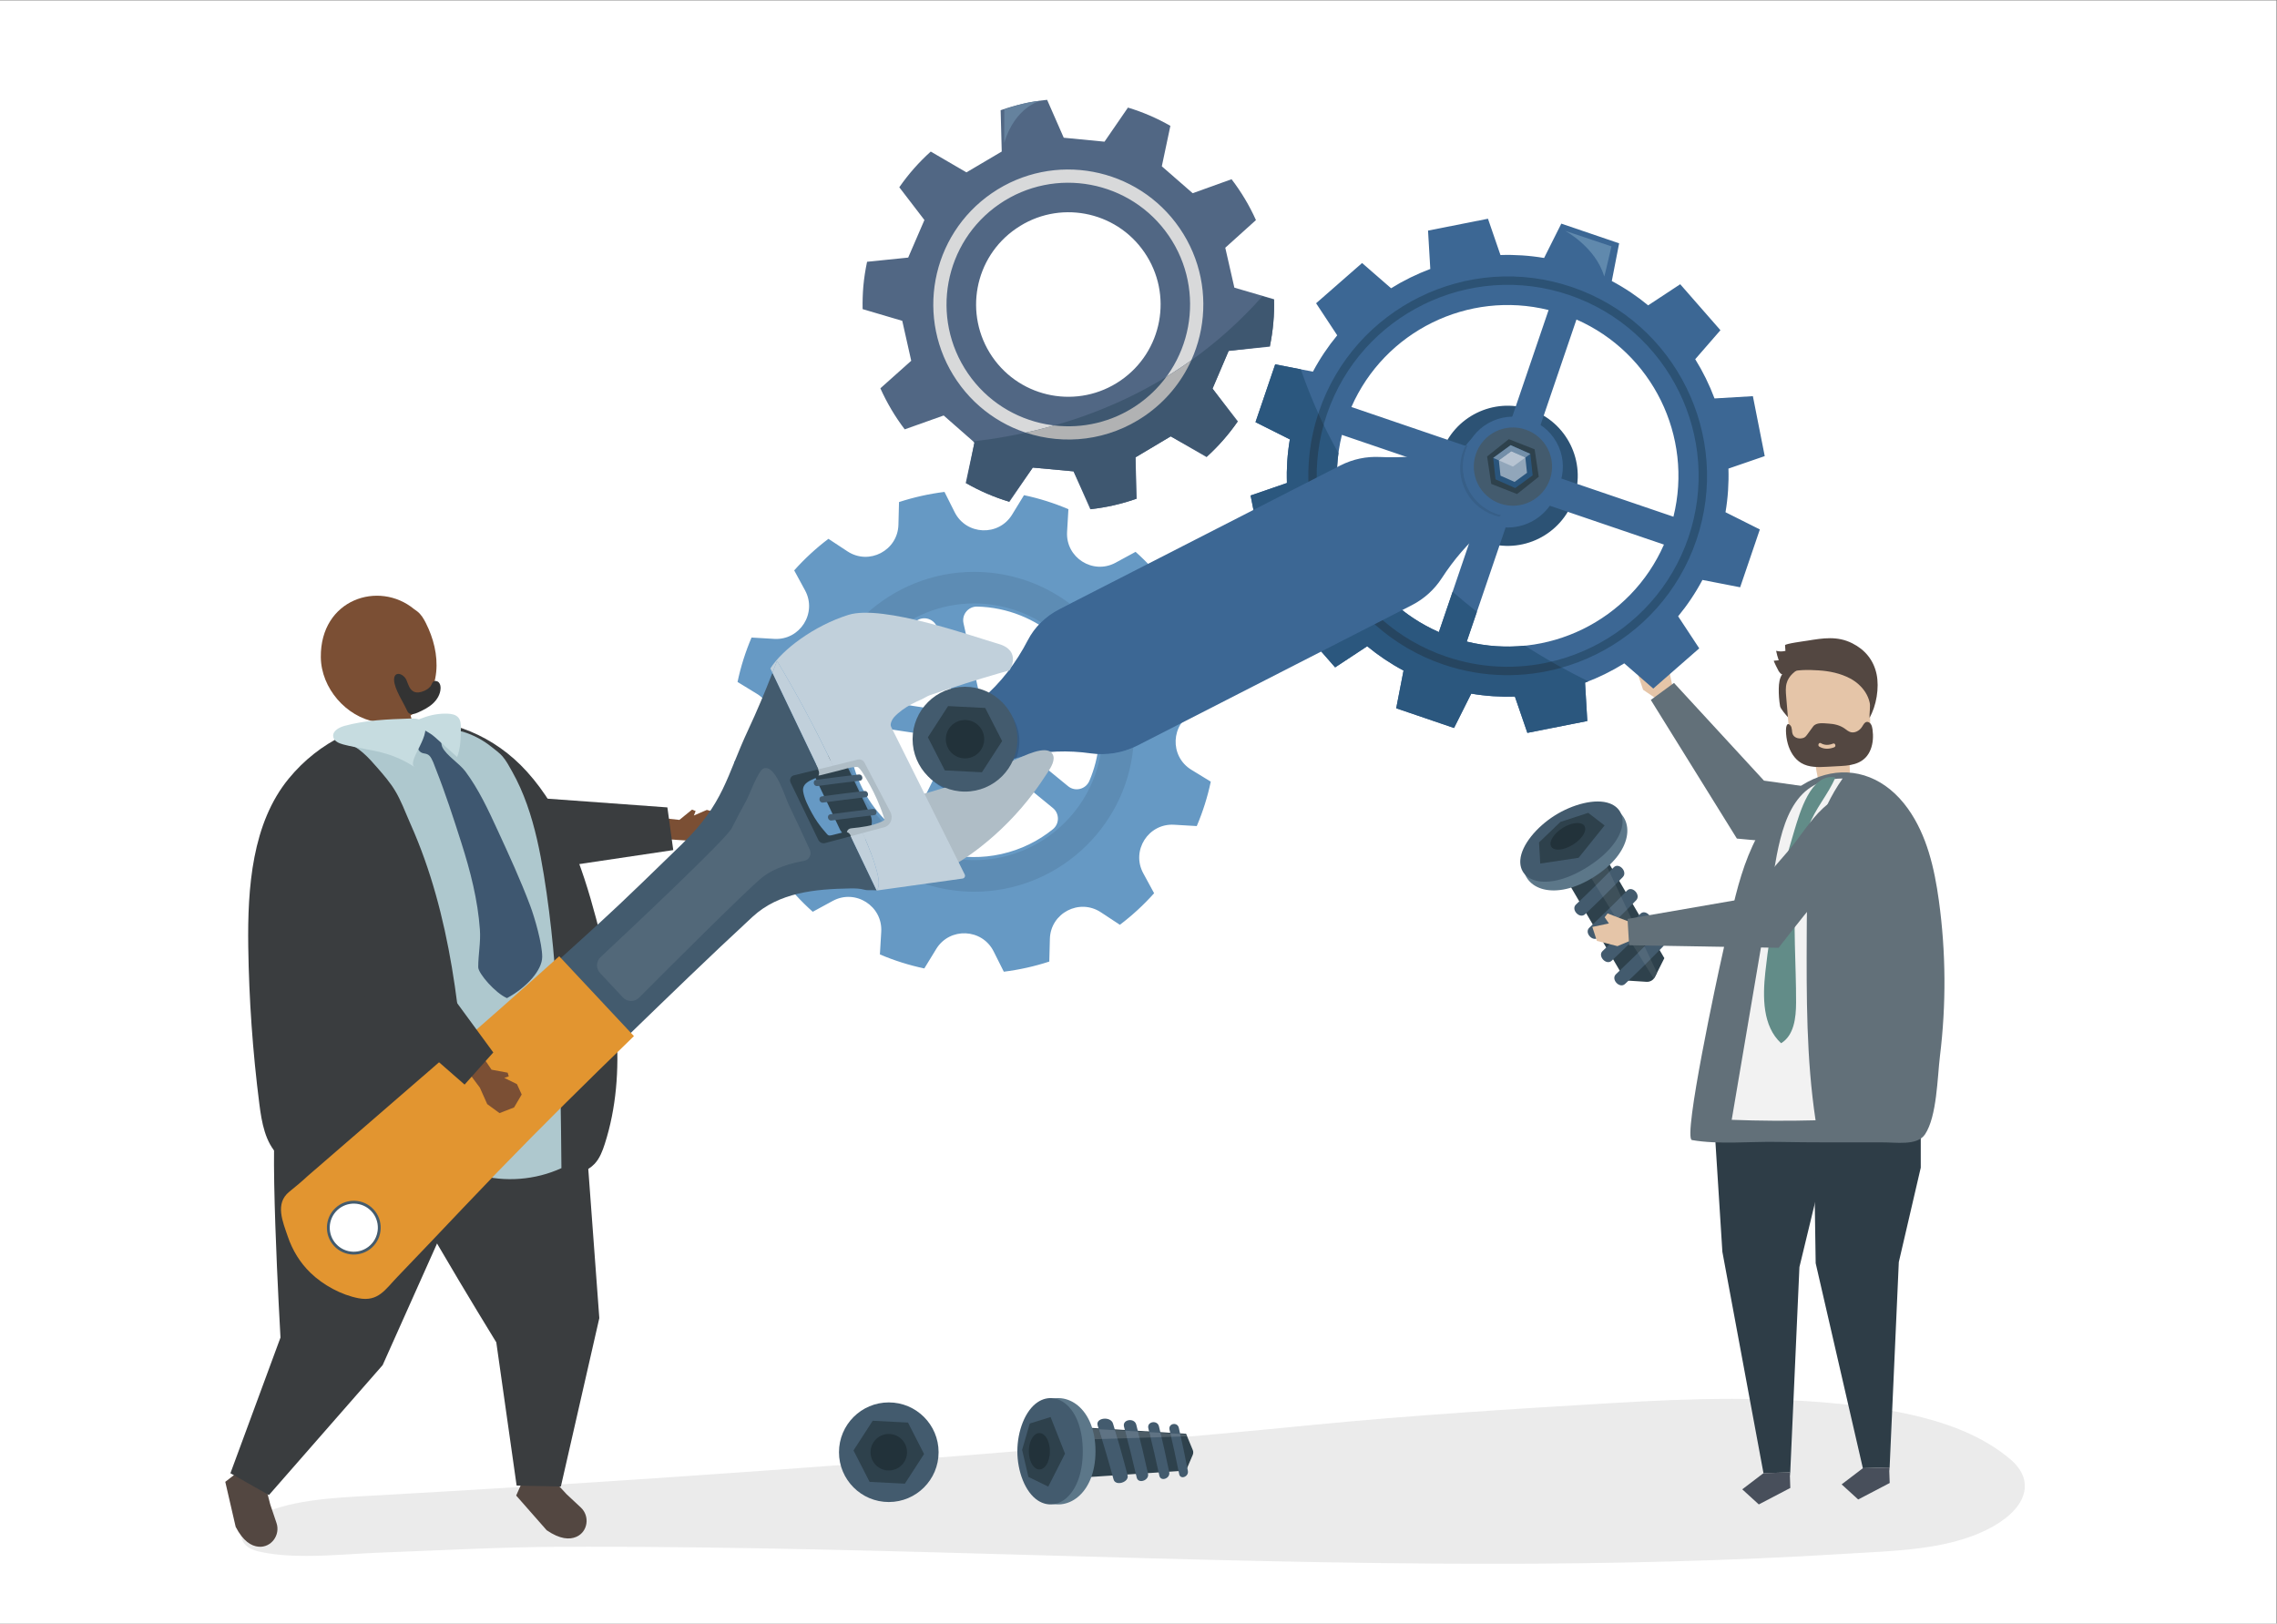 <svg xmlns:inkscape="http://www.inkscape.org/namespaces/inkscape" xmlns:sodipodi="http://sodipodi.sourceforge.net/DTD/sodipodi-0.dtd" xmlns="http://www.w3.org/2000/svg" xmlns:svg="http://www.w3.org/2000/svg" id="svg2" width="1496" height="1066.667" viewBox="0 0 1496 1066.667" sodipodi:docname="26680.eps"><rect x="0" y="0" width="1496" height="1066.667" fill="#808080" stroke="none"/><defs id="defs6"></defs><g id="g8" inkscape:groupmode="layer" inkscape:label="ink_ext_XXXXXX" transform="matrix(1.333,0,0,-1.333,0,1066.667)"><g id="g10" transform="scale(0.1)"><path d="M 0,0 H 11220 V 8000 H 0 Z" style="fill:#ffffff;fill-opacity:1;fill-rule:nonzero;stroke:none" id="path12"></path><path d="m 7346.84,294.719 c -740.66,0 -1480.5,21.011 -2220.98,42.011 -740.36,21.008 -1481.22,42.012 -2223.41,42.012 -43.4,0 -86.72,-0.07 -130.13,-0.222 -299.27,-1.008 -603.31,-17.688 -902.34,-28.938 -108.77,-4.102 -237.11,-16.16 -360.87,-16.16 -82.92,0 -163.77,5.41 -235.37,22.258 -112.76,26.531 -104.35,119.082 -18.52,167.031 156.67,87.539 392.73,97.461 571.01,107.379 466.28,25.93 932.39,54.57 1398.29,85.859 688.61,46.27 1376.81,98.391 2064.39,156.352 v -155.25 l 194.16,12.89 c 1.77,-6.461 3.52,-12.91 5.25,-19.351 3.48,-12.891 14.72,-18.281 27.21,-18.281 21.96,0 47.8,16.652 42.17,38.472 -0.35,1.348 -0.7,2.699 -1.05,4.047 l 41.69,2.774 c 1.36,-5.903 2.71,-11.793 4.05,-17.672 2.82,-12.391 12.09,-17.578 22.32,-17.59 17.67,0 38.26,15.48 33.72,36.18 -0.22,1.011 -0.45,2.019 -0.67,3.031 l 52.91,3.508 c 1.16,-5.387 2.31,-10.77 3.45,-16.149 2.47,-11.629 10.62,-16.519 19.61,-16.519 15.38,0 33.22,14.308 29.27,33.621 -0.17,0.828 -0.34,1.66 -0.51,2.488 l 46.34,3.082 c 1,-4.941 1.99,-9.883 2.97,-14.801 2.18,-10.98 9.41,-15.601 17.37,-15.601 13.51,0 29.11,13.308 25.62,31.41 -0.99,5.191 -2,10.379 -3.01,15.57 l 26.9,62.801 c 3.41,7.961 3.46,16.961 0.14,24.949 l -27.06,65.16 c 55.11,4.899 110.25,9.852 165.36,14.821 149.72,13.531 299.31,28.211 448.91,42.871 494.53,48.448 989.15,78.798 1484.65,108.408 196.26,11.73 393.23,20.38 590.06,20.38 156,0 311.92,-5.43 467.35,-19.09 302.27,-26.54 667.25,-79.86 900.7,-278.878 130.91,-111.633 75.24,-252.621 -117.3,-347.684 C 9588.08,361.461 9329.85,358.531 9104.95,344.488 8518.28,307.859 7932.26,294.73 7346.84,294.719" style="fill:#ebebeb;fill-opacity:1;fill-rule:nonzero;stroke:none" id="path14"></path><path d="m 2792.21,637.891 70.58,-65.911 c 45.47,-42.46 35.06,-119.468 -21.96,-144.371 -33.59,-14.66 -80.92,-12.398 -146.39,32.403 l -150.32,170.937 24.42,55.301 157.14,23.75 66.53,-72.109" style="fill:#534741;fill-opacity:1;fill-rule:nonzero;stroke:none" id="path16"></path><path d="m 2875.04,2570.96 78.84,-1065.54 -189.44,-829.799 -218.14,4.559 -100.14,705.84 c 0,0 -579.26,940.22 -535.96,970.12 43.28,29.9 964.84,214.82 964.84,214.82" style="fill:#3a3d3f;fill-opacity:1;fill-rule:nonzero;stroke:none" id="path18"></path><path d="m 1332.05,586.98 30.85,-91.511 c 19.88,-58.949 -25.83,-121.789 -87.83,-116.66 -36.53,3.043 -77.13,27.492 -113.49,97.98 l -51.2,221.813 47.73,37.089 149.59,-53.671 24.35,-95.04" style="fill:#534741;fill-opacity:1;fill-rule:nonzero;stroke:none" id="path20"></path><path d="M 2322.26,2249.25 1886.02,1273.89 1325.5,633.379 1135.66,740.902 1382.45,1409.73 c 0,0 -63.73,1102.48 -11.43,1108.26 52.29,5.79 951.24,-268.74 951.24,-268.74" style="fill:#3a3d3f;fill-opacity:1;fill-rule:nonzero;stroke:none" id="path22"></path><path d="m 3257.96,3970.8 90.59,-9.77 62.59,50.85 17.46,-7.5 -8.75,-21.76 63.97,27.65 54.03,-15.29 24.32,-69.91 -25.29,-72.84 -73.05,-17.41 -85.14,24.94 -124.67,8.05 3.94,102.99" style="fill:#7b4f34;fill-opacity:1;fill-rule:nonzero;stroke:none" id="path24"></path><path d="m 3289.41,4022.63 -902.51,65.66 -230.08,273.43 -337.98,-152.87 384.62,-492.43 149.46,-47.85 965.41,143.71 -28.92,210.35" style="fill:#3a3d3f;fill-opacity:1;fill-rule:nonzero;stroke:none" id="path26"></path><path d="m 1423.35,4164.87 c -180.67,-219.85 -203.83,-536.42 -199.74,-828.77 3.63,-259.07 21.9,-518.07 54.68,-775.16 11.66,-91.39 28.82,-190.13 93.45,-252.78 42.57,-41.26 99.76,-60.5 155.38,-76.57 415.4,-120.1 858.21,-129.31 1275.64,-26.53 46.42,11.43 94.91,25.61 128.26,61.34 24.93,26.72 38.65,62.74 50.05,98.32 113.81,355.16 53.63,747.36 -43.01,1110.36 -69.61,261.45 -162.33,526.09 -340.41,723.21 -325.39,360.19 -873.16,333.04 -1174.3,-33.42" style="fill:#3a3d3f;fill-opacity:1;fill-rule:nonzero;stroke:none" id="path28"></path><path d="m 1984.83,4030.78 c 13.38,-30.31 25.65,-61.3 38.89,-90.99 24.92,-55.87 47.57,-112.74 68.13,-170.35 41.1,-115.19 73.8,-233.25 100.05,-352.67 53.13,-241.58 80.12,-488.08 98.53,-734.48 10.43,-139.61 18.05,-279.41 25.87,-419.19 0.77,-13.66 2.08,-28.62 11.68,-38.39 6.62,-6.73 16.06,-9.73 25.15,-12.28 136.06,-38.14 285.49,-26.51 414.01,32.22 -4.46,483.49 -9.12,969.21 -86.84,1446.44 -19.05,117.04 -43.08,233.95 -82.94,345.86 -19.88,55.82 -43.74,110.31 -72.84,161.97 -14.13,25.06 -28.76,52.96 -47.51,74.92 -14.89,17.42 -36.67,32.78 -54.66,47.24 -40.56,32.63 -87.23,57.7 -136.91,73.28 -6.53,2.05 -13.29,3.97 -20.11,3.42 -6.79,-0.54 -13.12,-3.46 -19.44,-5.98 -33.56,-13.36 -70.26,-16.16 -105.31,-24.94 -24.98,-6.25 -49.15,-15.55 -74.28,-21.2 -27.28,-6.12 -55.34,-7.86 -83.28,-9.06 -92.94,-3.99 -186.13,-2.23 -278.85,5.25 64.14,-20.09 111.62,-73.07 155.73,-123.8 31.71,-36.44 63.6,-73.14 88.34,-114.64 13.73,-23 25.53,-47.59 36.59,-72.63" style="fill:#aec8ce;fill-opacity:1;fill-rule:nonzero;stroke:none" id="path30"></path><path d="m 8098.4,4602.37 -36.35,108.27 49.81,61.44 64.14,-64.91 15.63,37.31 25.84,-2.22 31.97,-152.77 -67.68,-43.83 -83.36,56.71" style="fill:#e5c5a8;fill-opacity:1;fill-rule:nonzero;stroke:none" id="path32"></path><path d="m 9118.93,3965.43 c 1.17,18.64 -0.66,37.47 -5.6,55.48 -21.38,78 -86.22,86.81 -155.19,96.53 -87.98,12.38 -175.98,24.73 -263.97,37.11 l -443.42,481.54 -114.3,-83.81 424.2,-683.31 c 107.53,-9.82 215.14,-19.32 322.31,-32.66 91.37,-11.36 165.31,-37.41 216.79,60.23 11.2,21.25 17.66,44.91 19.18,68.89" style="fill:#627079;fill-opacity:1;fill-rule:nonzero;stroke:none" id="path34"></path><path d="m 7315.57,5696.26 c 21.71,63.72 90.97,97.78 154.69,76.07 63.72,-21.71 97.79,-90.97 76.08,-154.69 -21.71,-63.72 -90.97,-97.78 -154.69,-76.07 -63.72,21.71 -97.78,90.97 -76.08,154.69 m -211.53,72.07 c -61.51,-180.56 34.99,-376.78 215.55,-438.29 180.55,-61.51 376.78,34.99 438.28,215.54 61.52,180.55 -34.99,376.78 -215.54,438.28 -180.55,61.52 -376.78,-34.98 -438.29,-215.53" style="fill:#2c5274;fill-opacity:1;fill-rule:nonzero;stroke:none" id="path36"></path><path d="m 6660.7,5996.02 c 164.15,374 575.52,576.3 971.94,477.99 l -191.61,-562.47 c -85.83,3.43 -168.19,-37.07 -217.87,-107.14 l -562.46,191.62 m -46.8,-137.38 562.47,-191.62 c -3.43,-85.82 37.07,-168.17 107.13,-217.85 L 7091.88,4886.7 c -373.99,164.15 -576.29,575.52 -477.98,971.94 m 777.75,-317.07 c -63.72,21.71 -97.78,90.97 -76.08,154.69 21.71,63.72 90.97,97.78 154.69,76.07 63.72,-21.71 97.79,-90.97 76.08,-154.69 -21.71,-63.72 -90.97,-97.78 -154.69,-76.07 m 29.24,-139.21 c 85.82,-3.43 168.17,37.07 217.86,107.14 l 562.46,-191.62 c -164.15,-374 -575.52,-576.3 -971.94,-477.99 l 191.62,562.47 m 827.13,52.9 -562.47,191.62 c 3.43,85.82 -37.07,168.19 -107.14,217.86 l 191.62,562.46 c 373.99,-164.15 576.3,-575.51 477.99,-971.94 m -1890.7,381.23 c -12.12,-71.97 -16.79,-143.96 -14.46,-215.07 l -178.9,-61.58 58.42,-295.38 189.1,11.17 c 25.26,-67.4 57.11,-132.18 95.07,-193.33 l -124.29,-142.95 198.29,-226.59 157.99,104.09 c 54.89,-45.25 114.76,-85.5 179.16,-119.84 l -36.14,-185.86 285.02,-97.1 84.84,169.27 c 71.97,-12.12 143.96,-16.8 215.07,-14.45 l 61.58,-178.91 295.38,58.43 -11.16,189.09 c 67.39,25.25 132.16,57.11 193.31,95.08 l 142.95,-124.3 226.61,198.29 -104.11,157.98 c 45.27,54.89 85.52,114.77 119.86,179.18 l 185.85,-36.15 97.1,285.02 -169.27,84.83 c 12.13,71.97 16.8,143.96 14.46,215.08 l 178.9,61.57 -58.42,295.38 -189.1,-11.16 c -25.25,67.39 -57.11,132.17 -95.07,193.32 l 124.29,142.95 -198.28,226.6 -157.99,-104.1 c -54.89,45.26 -114.77,85.52 -179.17,119.85 l 36.14,185.85 -285.02,97.1 -84.83,-169.27 c -71.98,12.13 -143.97,16.8 -215.08,14.47 l -61.57,178.89 -295.38,-58.42 11.16,-189.1 c -67.39,-25.25 -132.17,-57.11 -193.32,-95.07 l -142.95,124.29 -226.6,-198.28 104.1,-157.99 c -45.26,-54.89 -85.52,-114.76 -119.85,-179.17 l -185.85,36.14 -97.1,-285.01 169.26,-84.84" style="fill:#3c6794;fill-opacity:1;fill-rule:nonzero;stroke:none" id="path38"></path><path d="m 6540.01,5960.47 c -167.36,-491.26 96.16,-1027.1 587.42,-1194.46 491.27,-167.36 1027.11,96.16 1194.47,587.41 167.37,491.27 -96.15,1027.12 -587.43,1194.48 -491.26,167.36 -1027.1,-96.16 -1194.46,-587.43 m -39.2,13.36 c 174.73,512.89 734.14,787.99 1247.02,613.27 512.89,-174.73 788.01,-734.13 613.27,-1247.03 -174.72,-512.88 -734.13,-787.99 -1247.03,-613.27 -512.88,174.73 -787.98,734.15 -613.26,1247.03" style="fill:#2c5274;fill-opacity:1;fill-rule:nonzero;stroke:none" id="path40"></path><path d="m 6596.91,5768.69 c -49.59,-367.19 149.22,-730.24 494.97,-881.99 l 67.68,198.65 c 39.78,-34.59 79.77,-67.44 119.74,-98.62 l -50.03,-146.84 c 95.9,-23.78 192.63,-29.81 286.56,-20.24 110.54,-70.57 216.62,-128.64 312.36,-175.76 -5.32,-2.09 -10.55,-4.4 -15.9,-6.41 l 11.16,-189.09 -295.38,-58.43 -61.59,178.9 c -71.1,-2.34 -143.09,2.34 -215.06,14.46 l -84.84,-169.27 -285.02,97.1 36.15,185.86 c -64.41,34.34 -124.28,74.59 -179.17,119.84 l -157.99,-104.09 -198.28,226.59 124.28,142.95 c -37.96,61.15 -69.81,125.93 -95.07,193.33 l -189.1,-11.17 -58.42,295.38 178.9,61.58 c -2.33,71.11 2.34,143.1 14.46,215.07 l -169.26,84.84 97.1,285.02 126.3,-24.57 c 51.32,-149.5 114.21,-286.9 185.45,-413.09" style="fill:#2b577e;fill-opacity:1;fill-rule:nonzero;stroke:none" id="path42"></path><path d="m 6523.91,5908.14 c -132.26,-476.41 129.64,-980.69 603.52,-1142.13 173.32,-59.05 352.17,-64.39 518.45,-25.1 17.56,-10.07 34.92,-19.8 52.08,-29.22 -185.41,-52.67 -388.03,-51.6 -583.89,15.11 -509.71,173.66 -784.51,727.26 -616.36,1237.53 8.56,-18.93 17.27,-37.69 26.2,-56.19" style="fill:#264560;fill-opacity:1;fill-rule:nonzero;stroke:none" id="path44"></path><path d="m 7906.77,6639.68 c 1.03,-3.53 35.8,148.17 35.8,148.17 l -228.29,76.38 c 0,0 149.86,-79.79 192.49,-224.55" style="fill:#6089ad;fill-opacity:1;fill-rule:nonzero;stroke:none" id="path46"></path><path d="m 4262.74,4426.43 384.23,-57.83 c 3.77,-21.98 12.25,-43.35 25.54,-62.51 l -174.64,-352.87 c -19.54,-39.48 -71.37,-50.27 -104.46,-21.18 -94.72,83.27 -164.87,196.23 -194.44,328.76 -7.07,31.69 -11.56,63.35 -13.61,94.76 -2.8,42.86 34.91,77.26 77.38,70.87 m 349.82,-535.97 172.69,348.91 c 35.82,-3.69 72.77,4.89 103.98,26.07 l 300.29,-245.91 c 33.07,-27.08 32.95,-77.75 -0.29,-104.63 -71.63,-57.93 -157.39,-100.66 -253.4,-122.08 -95.15,-21.24 -190.07,-19.26 -278.84,2.18 -41.98,10.13 -63.58,56.75 -44.43,95.46 m 344.63,488.16 c 1.75,16.45 0.91,33.13 -2.55,49.39 l 324.18,216.37 c 35.9,23.97 85.18,8.67 100.33,-31.75 10,-26.68 18.27,-54.35 24.66,-82.95 29.24,-131.04 14.45,-261.64 -34.54,-376.35 -17.73,-41.53 -70.04,-54.81 -104.97,-26.2 l -307.11,251.49 m -148.74,110.6 c 51.9,-3.9 90.82,-49.13 86.92,-101.04 -3.9,-51.9 -49.14,-90.82 -101.04,-86.92 -51.91,3.89 -90.82,49.13 -86.92,101.03 3.89,51.91 49.13,90.82 101.04,86.93 m 394.66,261.69 -326.71,-218.06 c -13.4,7.29 -27.65,12.52 -42.29,15.62 l -85.21,381.8 c -9.55,42.79 23.64,83.18 67.46,82.15 147.65,-3.48 286.9,-60.16 394.3,-155.14 33.02,-29.2 29.12,-81.9 -7.55,-106.37 m -496.49,-230.87 c -3.87,-2.93 -7.64,-6.06 -11.28,-9.4 -5.18,-4.76 -9.92,-9.81 -14.31,-15.07 l -472.68,71.15 c 47.39,163.33 161.27,303.11 317.21,380.83 39.18,19.53 86.31,-3 95.86,-45.74 l 85.2,-381.77 m -987.66,-220.89 -99.95,-50.13 c 4.74,-37.8 11.27,-75.59 19.68,-113.26 8.41,-37.67 18.57,-74.65 30.35,-110.89 l 111.77,-2.87 c 127.13,-3.26 201.16,-144.98 131.21,-251.2 l -61.77,-93.79 c 46.04,-60.91 98.05,-117.4 155.56,-168.76 l 98.35,53.47 c 111.73,60.74 246.7,-24.99 239.23,-151.94 l -6.57,-111.75 c 70.93,-30.21 144.18,-53.28 218.88,-69.05 l 58.63,95.79 c 66.4,108.47 226.14,101.72 283.15,-11.96 l 50.12,-99.95 c 37.81,4.74 75.6,11.27 113.27,19.67 37.66,8.41 74.65,18.57 110.88,30.36 l 2.87,111.76 c 3.27,127.14 144.99,201.17 251.2,131.23 l 93.79,-61.78 c 60.91,46.03 117.4,98.06 168.77,155.55 l -53.47,98.35 c -60.74,111.74 24.98,246.71 151.93,239.24 l 111.75,-6.58 c 30.22,70.94 53.27,144.19 69.05,218.89 l -95.78,58.63 c -108.47,66.4 -101.72,226.14 11.96,283.15 l 99.94,50.12 c -4.74,37.8 -11.27,75.6 -19.68,113.26 -8.4,37.67 -18.56,74.65 -30.34,110.89 l -111.78,2.87 c -127.13,3.27 -201.16,144.99 -131.21,251.19 l 61.77,93.81 c -46.04,60.9 -98.05,117.4 -155.55,168.75 l -98.35,-53.46 c -111.74,-60.74 -246.71,24.98 -239.24,151.93 l 6.58,111.75 c -70.93,30.22 -144.19,53.27 -218.89,69.05 l -58.63,-95.79 c -66.39,-108.47 -226.13,-101.72 -283.15,11.96 l -50.12,99.96 c -37.8,-4.75 -75.59,-11.29 -113.26,-19.68 -37.67,-8.41 -74.65,-18.57 -110.89,-30.36 l -2.87,-111.76 c -3.26,-127.14 -144.98,-201.16 -251.2,-131.22 l -93.79,61.77 c -60.91,-46.04 -117.4,-98.05 -168.76,-155.55 l 53.46,-98.35 c 60.74,-111.74 -24.97,-246.71 -151.93,-239.24 l -111.75,6.58 c -30.21,-70.94 -53.27,-144.19 -69.04,-218.89 l 95.78,-58.63 c 108.47,-66.39 101.72,-226.14 -11.96,-283.14" style="fill:#6699c4;fill-opacity:1;fill-rule:nonzero;stroke:none" id="path48"></path><path d="m 4801.95,3607.01 c -19.73,0 -39.61,0.74 -59.61,2.24 -433.38,32.56 -759.49,411.64 -726.94,845.02 31.06,413.41 377.4,729.19 785.42,729.19 19.74,0 39.61,-0.74 59.61,-2.24 155.33,-11.67 296.85,-67.83 413.04,-155.07 l -51.4,-26.29 c -34.62,-17.71 -64.96,-39.71 -90.74,-64.93 -83,50.94 -178.95,83.38 -282.56,91.16 -16.02,1.21 -32.02,1.8 -47.84,1.8 -327.51,0 -605.47,-253.44 -630.4,-585.26 -26.13,-347.86 235.61,-652.12 583.47,-678.25 16.03,-1.2 32.02,-1.79 47.84,-1.8 306.57,-0.02 569.7,222.06 622.56,522.6 2.08,-0.03 4.15,-0.05 6.23,-0.05 52.08,0 104.85,10.56 155.15,32.72 -39.76,-404.36 -381.86,-710.84 -783.83,-710.84" style="fill:#5d8cb4;fill-opacity:1;fill-rule:nonzero;stroke:none" id="path50"></path><path d="m 4818.17,4217.05 c -67.14,-33.43 -148.66,-6.11 -182.09,61.01 -33.43,67.14 -6.11,148.67 61.01,182.1 67.14,33.43 148.66,6.12 182.09,-61.02 33.44,-67.13 6.12,-148.65 -61.01,-182.09 m 163.81,231.88 c -61.9,121.02 -210.18,168.95 -331.2,107.05 -121.02,-61.9 -168.94,-210.19 -107.04,-331.21 61.9,-121.01 210.18,-168.94 331.2,-107.04 121.02,61.9 168.94,210.19 107.04,331.2" style="fill:#3c6794;fill-opacity:1;fill-rule:nonzero;stroke:none" id="path52"></path><path d="m 4960.57,4253.76 -144.47,283.74 19.69,16.49 c 96.09,80.54 172.37,181.19 229.99,292.54 32.6,62.98 85.5,117.12 156.29,153.33 l 1383.81,707.8 c 62.28,31.86 129.17,45.18 194.36,42.01 107.98,-5.24 216.19,2.93 320.95,29.62 l 247.83,63.14 145,-283.48 -196.25,-164 c -82.95,-69.33 -152.91,-152.28 -211.85,-242.9 -35.59,-54.72 -85.53,-101.15 -147.81,-133.01 L 5606.28,4327.61 c -73.65,-37.68 -153.71,-49.43 -229.83,-38.66 -111.15,15.74 -224.15,12.62 -333.06,-14.54 l -82.82,-20.65" style="fill:#3c6794;fill-opacity:1;fill-rule:nonzero;stroke:none" id="path54"></path><path d="m 7389.74,5455.08 c -0.01,0 -0.01,0 -0.02,0 l 0.47,0.39 -0.45,-0.39" style="fill:#375f88;fill-opacity:1;fill-rule:nonzero;stroke:none" id="path56"></path><path d="m 7222.95,5805.22 v 0 l 0.12,0.03 -0.12,-0.03" style="fill:#294c6b;fill-opacity:1;fill-rule:nonzero;stroke:none" id="path58"></path><path d="m 7389.72,5455.08 c -65.91,14.7 -125.53,56.3 -161.18,119.83 -41.4,73.82 -40.67,159.85 -5.59,230.31 l 0.12,0.03 11.4,2.45 c -32.93,-69.61 -32.79,-153.59 7.76,-225.87 34.83,-62.08 92.58,-103.23 156.71,-118.78 l -8.75,-7.58 -0.47,-0.39" style="fill:#375f88;fill-opacity:1;fill-rule:nonzero;stroke:none" id="path60"></path><path d="m 4997.63,4262.95 c 0,0.02 0,0.03 0.01,0.05 l 0.57,0.15 -0.58,-0.2" style="fill:#5a87ad;fill-opacity:1;fill-rule:nonzero;stroke:none" id="path62"></path><path d="m 4859.39,4574.54 0.08,0.08 c 0.01,0 0.01,0 0.01,-0.01 -0.03,-0.02 -0.06,-0.05 -0.09,-0.07" style="fill:#e1e1e1;fill-opacity:1;fill-rule:nonzero;stroke:none" id="path64"></path><path d="m 4985.06,4258.77 c 0.12,0.39 0.23,0.79 0.35,1.18 l 12.23,3.05 c -0.01,-0.02 -0.01,-0.03 -0.01,-0.05 l -12.57,-4.18" style="fill:#355b83;fill-opacity:1;fill-rule:nonzero;stroke:none" id="path66"></path><path d="m 4985.41,4259.95 c 17.74,60.29 16.97,125.05 -15.47,184.61 -28.96,53.17 -76.2,90.83 -129.3,110.84 l 18.75,19.14 c 0.03,0.02 0.06,0.05 0.09,0.07 55.96,-19.33 105.15,-58.8 135.7,-114.9 34.84,-63.97 37.08,-129.13 14.46,-192.76 l -11.43,-3.8 -0.57,-0.15 -12.23,-3.05" style="fill:#355b83;fill-opacity:1;fill-rule:nonzero;stroke:none" id="path68"></path><path d="m 7242.23,5581.83 c 66.5,-118.54 216.52,-160.74 335.06,-94.23 118.56,66.5 160.75,216.52 94.24,335.06 -66.5,118.56 -216.51,160.75 -335.07,94.24 -118.54,-66.49 -160.74,-216.51 -94.23,-335.07" style="fill:#3c6794;fill-opacity:1;fill-rule:nonzero;stroke:none" id="path70"></path><path d="m 7639.72,5640.98 c -33.83,-100.97 -143.13,-155.41 -244.1,-121.57 -100.98,33.84 -155.42,143.13 -121.58,244.11 33.84,100.98 143.13,155.4 244.11,121.58 100.98,-33.84 155.41,-143.14 121.57,-244.12" style="fill:#435b6e;fill-opacity:1;fill-rule:nonzero;stroke:none" id="path72"></path><path d="m 7349.96,5616.99 -20.38,135.23 106.92,85.27 127.31,-49.97 20.38,-135.24 -106.93,-85.26 -127.3,49.97" style="fill:#2e414c;fill-opacity:1;fill-rule:nonzero;stroke:none" id="path74"></path><path d="m 7523.85,5679.81 c -12.39,-36.98 -52.43,-56.92 -89.41,-44.52 -36.98,12.39 -56.92,52.41 -44.53,89.41 12.4,36.98 52.42,56.91 89.42,44.52 36.98,-12.4 56.91,-52.43 44.52,-89.41" style="fill:#22323a;fill-opacity:1;fill-rule:nonzero;stroke:none" id="path76"></path><path d="m 7445.49,5808.01 97.27,-43.01 11.41,-105.76 -85.89,-62.74 -97.28,43.01 -11.4,105.75 85.89,62.75" style="fill:#2a557c;fill-opacity:1;fill-rule:nonzero;stroke:none" id="path78"></path><path d="m 7448.76,5777.65 69.36,-30.66 8.12,-75.4 -61.23,-44.74 -69.37,30.67 -8.12,75.4 61.24,44.73" style="fill:#91a6ba;fill-opacity:1;fill-rule:nonzero;stroke:none" id="path80"></path><path d="m 7387.52,5732.92 -27.92,12.34 85.89,62.75 97.27,-43.01 -24.64,-18.01 -69.36,30.66 -61.24,-44.73" style="fill:#738fa9;fill-opacity:1;fill-rule:nonzero;stroke:none" id="path82"></path><path d="m 7456.88,5702.25 -69.36,30.67 61.24,44.73 69.36,-30.66 -61.24,-44.74" style="fill:#b7c4d2;fill-opacity:1;fill-rule:nonzero;stroke:none" id="path84"></path><path d="m 2098.96,4931.33 c -10.78,21.39 -23.33,42.7 -42.31,57.31 -5.19,3.99 -10.82,7.29 -15.78,11.37 -173.15,142.65 -462.33,49.26 -459.61,-236.83 1.46,-153.91 126.38,-294.57 271.16,-319.03 2.56,-40.26 18.21,-86.67 23.39,-116.66 1.07,-6.2 2.44,-12.96 7.13,-16.99 4.18,-3.59 9.96,-4.11 15.33,-4.24 50.56,-1.31 101.08,17.07 139.43,50.75 2.81,2.46 5.64,5.14 7.07,8.67 1.73,4.3 1.13,9.22 0.45,13.87 -4.73,32.53 -12.04,64.67 -21.55,96.11 74.85,42.02 118.07,128.96 126.36,215.36 7.93,82.61 -13.75,166.19 -51.07,240.31" style="fill:#7b4f34;fill-opacity:1;fill-rule:nonzero;stroke:none" id="path86"></path><path d="m 2005.05,4502.52 c 2.34,-5.16 4.8,-10.46 8.99,-14.26 11.65,-10.54 30.02,-5.03 44.37,1.33 26.52,11.74 52.96,24.79 74.43,44.28 21.48,19.49 37.7,46.35 38.67,75.34 0.35,10.47 -1.59,21.65 -8.68,29.36 -7.08,7.72 -20.4,10.22 -28.08,3.09 -4.3,-4 -6.03,-9.94 -8.68,-15.19 -7.2,-14.25 -21.52,-23.53 -36.18,-29.87 -16.19,-7 -35.38,-11.08 -51.12,-3.09 -19.79,10.04 -26.37,34.34 -34.74,54.9 -14.31,35.17 -63.46,49.5 -61.63,1.41 1.67,-43.94 44.49,-107.22 62.65,-147.3" style="fill:#333333;fill-opacity:1;fill-rule:nonzero;stroke:none" id="path88"></path><path d="m 4023,4159.86 115.84,-243.83 c 19.71,-41.47 69.31,-59.12 110.78,-39.41 41.48,19.7 59.13,69.3 39.42,110.78 l -115.84,243.82 c -19.71,41.48 -69.31,59.13 -110.78,39.42 -41.48,-19.7 -59.13,-69.3 -39.42,-110.78" style="fill:#2e414c;fill-opacity:1;fill-rule:nonzero;stroke:none" id="path90"></path><path d="m 4093.14,3988.73 c 69.68,9.46 139.44,18.22 209.29,26.3 19.78,2.28 25.37,-28.34 5.4,-30.65 -69.85,-8.08 -139.61,-16.83 -209.29,-26.31 -19.76,-2.67 -25.32,27.95 -5.4,30.66" style="fill:#435b6e;fill-opacity:1;fill-rule:nonzero;stroke:none" id="path92"></path><path d="m 4051.18,4077.05 c 69.67,9.46 139.44,18.22 209.28,26.3 19.78,2.28 25.37,-28.34 5.41,-30.65 -69.85,-8.07 -139.61,-16.83 -209.29,-26.3 -19.76,-2.68 -25.32,27.94 -5.4,30.65" style="fill:#435b6e;fill-opacity:1;fill-rule:nonzero;stroke:none" id="path94"></path><path d="m 4023.25,4158.49 c 69.67,9.47 139.43,18.24 209.28,26.3 19.78,2.29 25.37,-28.34 5.4,-30.64 -69.84,-8.07 -139.6,-16.84 -209.28,-26.3 -19.76,-2.69 -25.32,27.94 -5.4,30.64" style="fill:#435b6e;fill-opacity:1;fill-rule:nonzero;stroke:none" id="path96"></path><path d="m 4031.16,4239.45 c 38.35,10.09 76.84,19.7 115.54,28.63 28.52,6.59 70.52,24.79 100.88,12.82 29,-11.45 47.86,-51.29 63.54,-76.28 21.72,-34.61 41.22,-70.57 58.26,-107.54 15.3,-33.2 28.45,-67.22 39.96,-101.72 9.02,-27.01 16.77,-54.04 -4.07,-75.71 -45.22,-47.03 -134.97,-52 -197.06,-58.46 -36.98,-3.85 -49.65,54.54 -12.39,58.42 51.68,5.38 102.63,11.32 149.56,32.77 17.61,8.06 15.25,8.35 8.95,27.84 -4.74,14.66 -10.1,29.16 -15.74,43.54 -9.89,25.19 -20.89,50.04 -32.99,74.36 -12.09,24.33 -25.21,48.18 -39.37,71.46 -7.66,12.57 -15.87,27.61 -25.17,38.93 -12.97,15.79 -13,13.79 -30.28,12.7 -25.49,-1.6 -52.9,-11.74 -77.46,-17.6 -30.04,-7.16 -59.94,-14.74 -89.77,-22.58 -35.73,-9.38 -47.93,49.08 -12.39,58.42" style="fill:#afbdc6;fill-opacity:1;fill-rule:nonzero;stroke:none" id="path98"></path><path d="m 3899.16,4186.95 c 26.68,11.07 54.33,18.07 80.91,29.42 4.11,1.95 8.21,3.83 12.27,5.6 35.16,15.38 63.84,-36.72 28.67,-54.05 -9.09,-4.48 -18.26,-8.72 -27.54,-12.7 -21.35,-11.29 -39.36,-26.8 -34.91,-54.18 5.84,-35.94 25.02,-73.08 42.27,-104.92 18.29,-33.76 40.22,-65.25 65.75,-93.99 15.09,-17 14.18,-21.2 35.59,-15.94 19.07,4.68 38.07,9.64 57.1,14.45 19.38,4.9 32.42,-8.41 35.47,-23.78 8.21,-11.1 9.63,-26.5 -3.76,-37.97 -39.68,-33.97 -94.95,-69.32 -147.7,-36.43 -27.08,16.88 -40.94,51.08 -56.26,77.54 -18.38,31.74 -36.77,63.48 -55.14,95.22 -25.98,44.83 -80.51,107.75 -72.99,163.04 3.25,23.97 18.66,39.74 40.27,48.69" style="fill:#2e414c;fill-opacity:1;fill-rule:nonzero;stroke:none" id="path100"></path><path d="m 4473.89,4069.63 c 79.34,17.89 155.76,41.61 232.94,67.15 51.65,17.09 102.63,32.49 152.1,55.07 48.74,22.25 96.84,45.92 146.29,66.54 36.97,15.42 151.27,75.42 181.67,28.62 18.38,-28.3 -7.81,-68.46 -23.13,-91.91 -22.71,-34.73 -46.64,-70.13 -71.47,-103.03 -74.43,-98.61 -161.57,-187.56 -258.72,-263.89 -76.85,-60.37 -161.09,-113.38 -253.38,-144.75 -10.63,-3.61 -21.37,-6.93 -32.21,-9.95 -4.55,-1.27 -9.41,-2.47 -13.9,-1.03 -6.6,2.1 -10.17,9.04 -13.03,15.36 -46.2,102.24 -86.14,207.3 -119.51,314.42 -4.25,13.66 -8.38,28.65 -3.13,41.96 8.51,21.62 56.1,21.07 75.48,25.44" style="fill:#afbdc6;fill-opacity:1;fill-rule:nonzero;stroke:none" id="path102"></path><path d="m 3912.77,4180.68 c -15.68,-3.85 -23.13,-21.17 -15.71,-36.52 l 136.14,-281.52 c 6.07,-12.55 20.11,-19.37 32.84,-15.96 l 126.79,33.91 128.14,-267.71 c -1.77,1.89 -12.47,1.76 -24.55,1.63 -12.2,-0.13 -25.8,-0.26 -33.03,1.69 -25.65,6.9 -47.36,7.51 -74.05,7.04 -170.12,-3.01 -349.33,-18.89 -480.37,-139.95 -210.79,-194.74 -416.86,-395.09 -623.09,-594.63 -209.2,-202.41 -416.26,-407.08 -618.65,-616.33 -4.05,-4.18 -8.09,-8.37 -12.14,-12.56 -100.07,-103.64 -199,-208.37 -298.25,-312.78 -51.61,-54.29 -103.3,-108.5 -155.29,-162.43 -55.88,-57.98 -87.97,-115.49 -178.46,-98.53 -80.79,15.14 -165.12,61.24 -223.69,118.13 -48.08,46.69 -82.98,103.87 -104.46,167.25 -23.2,68.43 -60.55,152.57 6.18,206.96 29.28,23.87 58.2,47.58 85.81,73.42 428.32,371.22 865.06,742.11 1285.05,1125.9 29.77,27.21 59.55,54.4 89.4,81.52 110.37,100.26 292.36,278.14 399.43,382.04 208.61,202.4 220.01,335.09 326.94,563.61 43.17,92.27 82.61,186.26 119.54,281.19 l 227.55,-475.38 -122.07,-29.99" style="fill:#435b6e;fill-opacity:1;fill-rule:nonzero;stroke:none" id="path104"></path><path d="m 4181.73,4971.51 c 169.59,53.2 621.28,-109.16 739.08,-142.79 117.79,-33.63 55.12,-130.65 55.12,-130.65 -19.76,-5.4 -39.45,-11.03 -59.13,-16.71 -53.23,-15.37 -106.29,-31.36 -159.09,-48.17 -38.59,-12.28 -77.08,-24.9 -115.5,-37.69 -19.21,-6.4 -38.47,-12.69 -57.6,-19.31 -15.3,-5.3 -28.76,-15.06 -43.75,-21.71 -16.69,-7.4 -33.39,-14.8 -49.39,-23.61 -30.49,-16.78 -63.09,-39.12 -86.31,-65.37 -8.16,-9.22 -19.79,-32.06 -13.18,-45.34 0.78,-1.56 362.89,-728.04 362.89,-728.04 4.3,-8.63 -1.13,-18.93 -10.68,-20.26 l -423.22,-58.98 c 0.06,0.03 17.8,17.42 6.71,70.31 -7.6,36.18 -19.19,71.5 -31.89,106.18 -13.26,36.23 -28.39,71.7 -43.8,107.05 l 105.51,28.22 c 32.43,8.68 46.94,45.32 30.41,76.78 l -126.97,241.74 c -6.22,11.85 -19.61,18.23 -31.9,15.22 l -123.31,-30.3 c -83.32,176.65 -175.44,349.15 -275.93,516.62 -7.39,-19.59 -14.92,-39.13 -22.51,-58.65 l -10.24,21.4 c 57.56,92.23 215.09,210.87 384.68,264.06" style="fill:#c1d0db;fill-opacity:1;fill-rule:nonzero;stroke:none" id="path106"></path><path d="m 4251.99,3896.42 c 15.41,-35.35 30.54,-70.82 43.8,-107.05 12.7,-34.68 24.29,-70 31.89,-106.18 11.09,-52.89 -6.65,-70.28 -6.71,-70.31 l -128.14,267.71 59.16,15.83" style="fill:#c1d0db;fill-opacity:1;fill-rule:nonzero;stroke:none" id="path108"></path><path d="m 4105.73,4228.08 -70.9,-17.41 -227.54,475.38 c 7.59,19.52 15.12,39.06 22.51,58.65 100.49,-167.47 192.61,-339.97 275.93,-516.62" style="fill:#c1d0db;fill-opacity:1;fill-rule:nonzero;stroke:none" id="path110"></path><path d="m 3124.57,2895.33 c -3.78,-3.65 -7.55,-7.31 -11.33,-10.96 -222.84,-215.61 -443.4,-433.62 -658.98,-656.5 -4.31,-4.47 -8.62,-8.93 -12.93,-13.39 -106.59,-110.39 -211.97,-221.94 -317.7,-333.17 -54.97,-57.82 -110.03,-115.57 -165.4,-173.02 -59.53,-61.75 -93.7,-123.01 -190.1,-104.94 -86.05,16.12 -175.88,65.23 -238.26,125.82 -51.22,49.74 -88.41,110.65 -111.29,178.15 -24.7,72.89 -64.49,162.52 6.6,220.47 31.19,25.42 61.99,50.67 91.4,78.2 406.63,352.41 837.7,721.17 1239.6,1083.01 l 368.39,-393.67" style="fill:#e29530;fill-opacity:1;fill-rule:nonzero;stroke:none" id="path112"></path><path d="m 1655.22,2044.56 c -50.26,-47.04 -52.88,-125.93 -5.84,-176.2 47.04,-50.28 125.93,-52.89 176.2,-5.84 50.27,47.04 52.89,125.92 5.84,176.19 -47.04,50.27 -125.93,52.89 -176.2,5.85" style="fill:#ffffff;fill-opacity:1;fill-rule:nonzero;stroke:none" id="path114"></path><path d="m 3110.53,3068.62 c -14.86,0 -29.7,5.91 -40.7,17.66 l -112.19,119.89 c -21.02,22.46 -19.89,57.67 2.58,78.69 143.67,134.4 620.11,582.27 646.4,635.35 23.24,46.94 48.43,92.96 73.28,139.06 14.21,26.37 57.14,144.23 82.96,154.97 3.95,1.64 7.86,2.41 11.71,2.41 52.7,0 95.52,-144.29 112.28,-179.14 35.68,-74.21 70.39,-148.9 104.69,-223.77 10.7,-23.36 -3.65,-50.43 -28.97,-54.76 -56.01,-9.57 -146.36,-32.29 -209.3,-84.32 -81.18,-67.1 -474.87,-460.81 -603.36,-589.68 -10.89,-10.93 -25.15,-16.36 -39.38,-16.36" style="fill:#526879;fill-opacity:1;fill-rule:nonzero;stroke:none" id="path116"></path><path d="m 1662.78,2037.89 c -47.75,-44.7 -50.25,-119.92 -5.56,-167.67 44.69,-47.75 119.9,-50.24 167.66,-5.56 47.76,44.69 50.26,119.91 5.56,167.66 -44.68,47.75 -119.9,50.25 -167.66,5.57 z m -9.57,10.22 c 53.4,49.96 137.49,47.18 187.46,-6.22 49.97,-53.4 47.18,-137.49 -6.22,-187.45 -53.39,-49.97 -137.49,-47.18 -187.45,6.21 -49.97,53.4 -47.18,137.49 6.21,187.46" style="fill:#435b6e;fill-opacity:1;fill-rule:nonzero;stroke:none" id="path118"></path><path d="m 8954.47,2110.86 -85.51,-353.75 -45.93,-1026.84 -0.74,-0.032 -0.52,14.852 -130,-3.719 -202.58,1090.769 -40.91,645.95 c 140.88,-23.2 392.38,8.97 531.88,-1.25 l -25.69,-365.98" style="fill:#2e3d47;fill-opacity:1;fill-rule:nonzero;stroke:none" id="path120"></path><path d="m 8691.77,741.371 18.38,0.539 111.29,3.18 0.57,-16.871 2.06,-59.789 -155.28,-81.188 -81.59,74.418 104.57,79.711" style="fill:#484f5b;fill-opacity:1;fill-rule:nonzero;stroke:none" id="path122"></path><path d="m 9466.95,2246.92 -108.16,-465.42 -45.93,-1026.84 -0.74,-0.019 -0.52,14.859 -130,-3.719 -232.55,1010.279 -10.93,726.43 c 140.87,-23.21 366.69,74.33 528.83,68.63 v -324.2" style="fill:#2e3d47;fill-opacity:1;fill-rule:nonzero;stroke:none" id="path124"></path><path d="m 9181.6,765.781 18.38,0.52 111.29,3.199 0.58,-16.879 2.06,-59.789 -155.29,-81.184 -81.59,74.403 104.57,79.73" style="fill:#484f5b;fill-opacity:1;fill-rule:nonzero;stroke:none" id="path126"></path><path d="m 8851.83,4642.35 c -18.41,-39.66 -25.33,-84.23 -23.87,-128.08 0.38,-11.65 0.62,-25.13 -8.08,-32.71 -9.32,-8.12 0.6,-23.54 -7.67,-14.32 -8.27,9.24 -36.43,41.36 -38.53,53.67 -4.91,28.82 -7.12,58.13 -6.57,87.38 0.48,25.44 3.52,52.23 18.3,72.74 8.76,12.17 21,21.2 33.07,29.97 17.49,12.72 35.53,25.58 56.31,31.22 35.83,9.74 59.13,-1.77 29.04,-30.06 -21.56,-20.27 -39.4,-42.64 -52,-69.81" style="fill:#534741;fill-opacity:1;fill-rule:nonzero;stroke:none" id="path128"></path><path d="m 9115.65,4164.13 c -49.63,-8.66 -99.26,-17.34 -148.9,-26.01 -10.98,43.33 -18.85,87.6 -23.54,132.25 -44.13,4.19 -96.44,14.49 -114.89,59.72 -5.8,14.24 -7.19,30.12 -8.49,45.66 -5.39,64.24 -10.77,128.48 -16.16,192.71 -1.86,22.22 -3.66,45.12 2.24,66.33 10.36,37.24 42.08,61.42 73.77,77.56 80.86,41.19 178.31,47.43 259.17,4.19 21.51,-11.5 42.17,-26.85 55.74,-48.83 20.92,-33.87 21.97,-77.64 22.26,-118.61 0.27,-37.8 0.53,-75.62 0.81,-113.43 0.31,-43.48 -2.27,-93.77 -33.55,-119.2 -16.6,-13.5 -39.09,-17.5 -53,-34.38 -24.53,-29.77 -8.59,-78.06 -15.46,-117.96" style="fill:#e5c5a8;fill-opacity:1;fill-rule:nonzero;stroke:none" id="path130"></path><path d="m 8974.62,4339.11 c 19.88,-11.44 39.68,-10.05 60.14,-1.99 10.51,4.14 16.48,-13.86 5.98,-17.99 -24.7,-9.72 -49.76,-10.84 -73.64,2.89 -9.94,5.72 -2.48,22.84 7.52,17.09 z m -163.26,-1.65 c 10.87,-39.41 32.82,-76.11 66.56,-96.08 38.24,-22.62 83.92,-20.87 127.08,-18.53 23.61,1.28 47.22,2.56 70.83,3.84 59.73,3.24 118.45,15.72 144.24,81.98 11.89,30.56 13.77,65.14 9.13,98.17 -1.27,9.08 -3.13,18.37 -7.97,25.91 -4.84,7.53 -13.36,12.93 -21.53,11.1 -10.46,-2.32 -15.92,-14.4 -22.03,-23.92 -13.35,-20.78 -38.74,-33.79 -60.73,-24.95 -6.52,2.62 -12.3,6.88 -18.07,11.2 -2.37,1.77 -4.72,3.53 -7.12,5.21 -23.82,16.6 -51.91,22.87 -79.61,24.36 -24.04,1.3 -59.77,7.46 -75.84,-14.53 -9.37,-12.79 -18.72,-25.6 -28.08,-38.39 -3.85,-5.27 -7.8,-10.64 -13.02,-14.23 -5.39,-3.7 -11.79,-5.27 -18.15,-5.89 -16,-1.54 -34.54,4.56 -41.24,20.66 -2.92,7 -3.18,14.9 -4.04,22.52 -0.87,7.61 -2.63,15.64 -7.68,21.02 -19.3,20.57 -21.76,-14.75 -21.54,-26.73 0.36,-21.17 3.2,-42.39 8.81,-62.72" style="fill:#534741;fill-opacity:1;fill-rule:nonzero;stroke:none" id="path132"></path><path d="m 8766.87,4747.74 c -5.36,15.26 -9.64,30.89 -12.84,46.75 14.98,-4.06 30.97,-4.2 46.01,-0.4 -0.67,9.25 -1.34,18.49 -2.01,27.73 -0.53,7.7 101.31,21.09 109.57,22.44 77.27,12.57 147.94,24.32 221.51,-12.62 62.86,-31.56 105.53,-82.7 120.15,-152.46 13.95,-66.65 -0.98,-156.3 -34.98,-215.19 -1.15,17.95 5.75,61.03 0.28,77.75 -3.86,16.87 -10.92,32.88 -20.08,47.45 -18.3,29.1 -45.02,52.7 -75.01,68.68 -47.81,25.49 -101.99,36.7 -155.5,40.05 -49.03,3.07 -108.62,4.78 -155.53,-12.03 -22.55,-8.09 -25.92,-14.27 -41.68,8.28 -2.78,3.97 -26.01,51.12 -24.1,51.31 8.07,0.75 16.14,1.51 24.21,2.26" style="fill:#534741;fill-opacity:1;fill-rule:nonzero;stroke:none" id="path134"></path><path d="m 9215.64,4170.67 c -142.71,56.81 -305.57,14.51 -434.42,-122.35 -198.1,-210.42 -232.7,-494.62 -294.84,-763.6 -17.27,-74.72 -193.78,-893.44 -147.13,-901.63 131.05,-22.99 285.85,-6.63 420.36,-9.15 170.4,-3.18 340.65,-2.19 511.05,-2.19 73.52,0.96 178.54,-18.83 217.48,39.71 58.81,88.42 60.66,281.39 73.43,385.37 31.22,254.26 29.65,512.57 -5.29,766.37 -21.96,159.54 -59.08,322.23 -152.63,453.32 -53.71,75.26 -118.46,126.47 -188.01,154.15" style="fill:#627079;fill-opacity:1;fill-rule:nonzero;stroke:none" id="path136"></path><path d="m 5522.46,6126.13 c -206.79,-141.7 -489.83,-89.81 -632.17,118.03 -141.44,207.52 -88.89,490.12 118.46,631.63 206.69,142.53 489.8,89.79 631.63,-117.27 142.67,-207.55 89.3,-490.65 -117.92,-632.39 z m 753.45,285.39 c 3.58,38.84 4.49,77.54 3.38,115.67 l -195.36,57.07 -44.83,196.73 151.18,136.25 c -32.19,71.89 -72.7,139.36 -120.18,201.39 l -191.67,-68.93 -152.1,132.64 42.21,199.39 c -65.22,37.27 -135.27,67.82 -209.13,90 l -115.52,-168.03 -200.96,19.46 -81.9,186.81 c -79.15,-8.26 -155.92,-25.53 -229.1,-51.15 l 5.39,-203.73 -173.95,-102.63 -175.92,102.5 c -57.97,-52.16 -110.15,-111.07 -155.01,-175.94 l 123.82,-161.42 -80.04,-185.17 -202.61,-20.66 c -8.33,-39.3 -14.74,-79.73 -18.45,-121.15 -3.14,-37.82 -4.22,-75.15 -3.5,-112.18 l 195.36,-57.65 44.19,-196.88 -152.04,-135.79 c 32.33,-71.94 72.53,-140.06 120.02,-202.25 l 191.96,68.32 151.72,-133.09 -43.05,-199.33 c 67.29,-38.57 139.36,-70.18 215.52,-92.85 l 115.04,168.52 201.04,-18.61 82.27,-186.61 c 79.14,8.62 155.84,26.28 228.99,52.06 l -5.98,203.69 173.49,103.38 176.18,-102.02 c 58.03,52.57 110.1,111.59 154.66,176.43 l -124.72,160.95 79.41,185.84 202.78,20.94 c 7.89,38.67 13.99,78.05 17.41,118.03" style="fill:#516784;fill-opacity:1;fill-rule:nonzero;stroke:none" id="path138"></path><path d="m 5604.82,6005.94 c -273.19,-187.25 -646.96,-117.51 -834.2,155.76 -187.8,273.8 -117.94,647.17 155.25,834.69 273.44,187.27 647.44,117.19 834.71,-156.17 187.34,-273.22 117.68,-647.01 -155.76,-834.28 z m 209.56,871.11 c -207.62,303.07 -622.26,380.76 -925.41,173.15 -302.87,-207.9 -380.32,-621.84 -172.11,-925.4 207.58,-302.97 621.96,-380.27 924.84,-172.66 303.14,207.6 380.38,622.01 172.68,924.91" style="fill:#d8d9da;fill-opacity:1;fill-rule:nonzero;stroke:none" id="path140"></path><path d="m 4796.81,5826.41 6.06,-5.31 -39.45,-198.03 -3.6,-1.3 c 67.29,-38.57 139.36,-70.18 215.52,-92.85 l -1.43,3.5 116.47,165.02 201.04,-18.61 84.67,-183.39 -2.4,-3.22 c 79.14,8.62 155.84,26.28 228.99,52.06 l -3.13,1.82 -2.85,201.87 173.49,103.38 176.39,-98.6 -0.21,-3.42 c 58.03,52.57 110.1,111.59 154.66,176.43 l -3.61,-0.51 -121.11,161.46 79.41,185.84 200.51,23.73 2.27,-2.79 c 7.89,38.67 13.99,78.05 17.41,118.03 3.58,38.84 4.49,77.54 3.38,115.67 l -2.47,-2.6 -54.69,16.91 C 5782.62,6046.76 5227.08,5876.35 4796.81,5826.41" style="fill:#3e5770;fill-opacity:1;fill-rule:nonzero;stroke:none" id="path142"></path><path d="m 5641.7,5952.14 c 103.99,71.22 181.39,166.77 229.82,273.81 -40.67,-29 -81.73,-56.06 -123.04,-81.31 -38.79,-52.56 -86.74,-99.71 -143.67,-138.7 -124.34,-85.23 -269.49,-117.05 -408.43,-100.84 -47.47,-13.46 -94.41,-25.2 -140.58,-35.38 190.66,-63.18 407.58,-39.81 585.9,82.42" style="fill:#b1b2b3;fill-opacity:1;fill-rule:nonzero;stroke:none" id="path144"></path><path d="m 4949.61,7297.92 0.38,164.48 c 0,0 102,39 176.71,42.39 0,0 -123.83,-29.31 -177.09,-206.87" style="fill:#65829e;fill-opacity:1;fill-rule:nonzero;stroke:none" id="path146"></path><path d="m 2371.46,2805.18 51.29,-75.32 79.29,-14.71 5.59,-18.16 -22.23,-7.43 62.51,-30.8 23.37,-51.06 -37.49,-63.84 -71.84,-27.94 -60.61,44.35 -36.18,81.01 -74.68,100.15 80.98,63.75" style="fill:#7b4f34;fill-opacity:1;fill-rule:nonzero;stroke:none" id="path148"></path><path d="m 2431.33,2814.82 -534.9,729.87 59.12,352.44 -335.47,158.31 -125.74,-612.05 60.43,-144.83 735.11,-642.08 141.45,158.34" style="fill:#3a3d3f;fill-opacity:1;fill-rule:nonzero;stroke:none" id="path150"></path><path d="m 4626.11,844.57 c 0,-135.582 -109.9,-245.48 -245.48,-245.48 -135.57,0 -245.47,109.898 -245.47,245.48 0,135.559 109.9,245.47 245.47,245.47 135.58,0 245.48,-109.911 245.48,-245.47" style="fill:#435b6e;fill-opacity:1;fill-rule:nonzero;stroke:none" id="path152"></path><path d="m 4286.06,698.391 -79.3,155 94.58,146.16 173.87,-8.821 79.3,-154.992 -94.58,-146.156 -173.87,8.809" style="fill:#2e414c;fill-opacity:1;fill-rule:nonzero;stroke:none" id="path154"></path><path d="m 4470.54,844.57 c 0,-49.66 -40.25,-89.918 -89.91,-89.918 -49.65,0 -89.9,40.258 -89.9,89.918 0,49.649 40.25,89.899 89.9,89.899 49.66,0 89.91,-40.25 89.91,-89.899" style="fill:#22323a;fill-opacity:1;fill-rule:nonzero;stroke:none" id="path156"></path><path d="m 5845.72,754.031 -556.81,-36.98 V 969.77 l 556.81,-34.18 33.1,-79.68 c 3.32,-7.988 3.27,-16.988 -0.14,-24.949 l -32.96,-76.93" style="fill:#2e414c;fill-opacity:1;fill-rule:nonzero;stroke:none" id="path158"></path><path d="m 5763,746.012 c -15.2,74.058 -32.07,149.367 -50.74,226.16 -7.96,32.798 -60.81,23.82 -52.28,-10.082 19.93,-79.231 37.94,-156.86 54.14,-233.18 6.7,-31.551 55.15,-13.488 48.88,17.102" style="fill:#435b6e;fill-opacity:1;fill-rule:nonzero;stroke:none" id="path160"></path><path d="m 5854.79,752.59 c -13.38,69.562 -28.23,140.191 -44.62,212.121 -7.01,30.687 -53.27,22 -45.82,-9.66 17.45,-74.059 33.23,-146.742 47.45,-218.27 5.88,-29.621 48.53,-12.941 42.99,15.809" style="fill:#435b6e;fill-opacity:1;fill-rule:nonzero;stroke:none" id="path162"></path><path d="m 5557.7,730.781 c -21.45,83.129 -45.4,168.098 -72.04,255.258 -11.42,37.371 -87.92,28.711 -75.48,-10.258 28.93,-90.64 54.9,-178.902 78.14,-265.191 9.58,-35.559 78.21,-14.039 69.38,20.191" style="fill:#435b6e;fill-opacity:1;fill-rule:nonzero;stroke:none" id="path164"></path><path d="m 5658.43,738.52 c -17.39,79.179 -36.74,159.812 -58.17,242.191 -9.17,35.209 -70.1,25.969 -60.24,-10.539 23,-85.16 43.74,-168.473 62.37,-250.242 7.7,-33.77 63.21,-14.09 56.04,18.59" style="fill:#435b6e;fill-opacity:1;fill-rule:nonzero;stroke:none" id="path166"></path><path d="m 5368.28,907.73 12.84,52.211 34.73,-2.011 c 5.1,-16.149 10.11,-32.219 15.02,-48.219 l -62.59,-1.981 m 139.48,4.399 c -4,13.672 -8.06,27.41 -12.2,41.191 l 49.76,-2.879 c 3.28,-12.312 6.52,-24.582 9.71,-36.82 l -47.27,-1.492 m 109.1,3.441 c -2.59,10.371 -5.21,20.762 -7.86,31.192 l 55.62,-3.223 c 2.18,-8.769 4.34,-17.519 6.47,-26.258 l -54.23,-1.711 m 108.1,3.41 c -1.67,7.11 -3.35,14.231 -5.04,21.372 l 48.53,-2.813 c 1.33,-5.699 2.64,-11.379 3.95,-17.059 l -47.44,-1.5" style="fill:#4d5d67;fill-opacity:1;fill-rule:nonzero;stroke:none" id="path168"></path><path d="m 5671.09,917.281 c -2.13,8.739 -4.29,17.489 -6.47,26.258 l 55.3,-3.187 c 1.69,-7.141 3.37,-14.262 5.04,-21.372 l -53.87,-1.699" style="fill:#5f7384;fill-opacity:1;fill-rule:nonzero;stroke:none" id="path170"></path><path d="m 5819.76,921.969 c -0.94,4.25 -1.88,8.511 -2.83,12.773 l 28.24,-1.64 5.8,-10.153 -31.21,-0.98" style="fill:#4d5d67;fill-opacity:1;fill-rule:nonzero;stroke:none" id="path172"></path><path d="m 5772.4,920.48 c -1.31,5.68 -2.62,11.36 -3.95,17.059 l 48.48,-2.797 c 0.95,-4.262 1.89,-8.523 2.83,-12.773 l -47.36,-1.489" style="fill:#5f7384;fill-opacity:1;fill-rule:nonzero;stroke:none" id="path174"></path><path d="m 5430.87,909.711 c -4.91,16 -9.92,32.07 -15.02,48.219 l 79.71,-4.61 c 4.14,-13.781 8.2,-27.519 12.2,-41.191 l -76.89,-2.418" style="fill:#5f7384;fill-opacity:1;fill-rule:nonzero;stroke:none" id="path176"></path><path d="m 5555.03,913.621 c -3.19,12.238 -6.43,24.508 -9.71,36.82 l 63.68,-3.679 c 2.65,-10.43 5.27,-20.821 7.86,-31.192 l -61.83,-1.949" style="fill:#5f7384;fill-opacity:1;fill-rule:nonzero;stroke:none" id="path178"></path><path d="m 5143.33,1091.97 c -73.78,-41.31 -117.39,-144.958 -117.39,-242.708 0,-97.731 43.61,-201.391 117.39,-242.703 111.86,-62.649 256.13,29.441 256.13,242.703 0,213.268 -144.27,305.358 -256.13,242.708" style="fill:#5c7789;fill-opacity:1;fill-rule:nonzero;stroke:none" id="path180"></path><path d="m 5336.78,849.262 c 0,-213.262 -124.56,-305.352 -221.13,-242.703 -63.7,41.312 -101.35,144.972 -101.35,242.703 0,97.738 37.65,201.398 101.35,242.708 96.57,62.65 221.13,-29.44 221.13,-242.708" style="fill:#435b6e;fill-opacity:1;fill-rule:nonzero;stroke:none" id="path182"></path><path d="m 5068.8,722.84 -31.09,133.332 37.85,129.918 102.58,31.83 71.11,-180.49 -82.58,-162.309 -97.87,47.719" style="fill:#2e414c;fill-opacity:1;fill-rule:nonzero;stroke:none" id="path184"></path><path d="m 5174.57,849.262 c 0,-56.821 -28.53,-96.114 -58.92,-88.891 -26.15,6.211 -44.82,45.68 -44.82,88.891 0,43.218 18.67,82.687 44.82,88.898 30.39,7.219 58.92,-32.07 58.92,-88.898" style="fill:#22323a;fill-opacity:1;fill-rule:nonzero;stroke:none" id="path186"></path><path d="m 8011.53,3169.63 -305.07,522.37 191.65,109.92 305.07,-522.37 -46.49,-92.82 c -7.77,-15.51 -24.06,-24.87 -41.37,-23.76 l -103.79,6.66" style="fill:#2e414c;fill-opacity:1;fill-rule:nonzero;stroke:none" id="path188"></path><path d="m 7812.38,3496.07 c 63.17,59.65 125.17,120.66 185.98,183.07 25.53,26.19 -19.2,74.23 -44.78,48 -60.81,-62.41 -122.8,-123.42 -185.97,-183.07 -26.51,-25.03 18.3,-73 44.77,-48" style="fill:#435b6e;fill-opacity:1;fill-rule:nonzero;stroke:none" id="path190"></path><path d="m 7878.07,3381.55 c 63.17,59.64 125.16,120.66 185.97,183.06 25.53,26.2 -19.2,74.23 -44.76,48 -60.82,-62.4 -122.81,-123.41 -185.99,-183.06 -26.5,-25.03 18.3,-73 44.78,-48" style="fill:#435b6e;fill-opacity:1;fill-rule:nonzero;stroke:none" id="path192"></path><path d="m 7943.75,3267.03 c 63.17,59.64 125.16,120.66 185.99,183.06 25.52,26.18 -19.21,74.23 -44.78,48 -60.82,-62.4 -122.81,-123.43 -185.98,-183.06 -26.51,-25.03 18.3,-73 44.77,-48" style="fill:#435b6e;fill-opacity:1;fill-rule:nonzero;stroke:none" id="path194"></path><path d="m 8009.44,3152.5 c 63.17,59.65 125.16,120.67 185.98,183.06 25.53,26.19 -19.2,74.24 -44.77,48 -60.82,-62.39 -122.81,-123.42 -185.98,-183.05 -26.52,-25.03 18.3,-73 44.77,-48.01" style="fill:#435b6e;fill-opacity:1;fill-rule:nonzero;stroke:none" id="path196"></path><path d="m 8152.37,3176.27 -1.24,2 c 2.15,2.55 4.02,5.38 5.56,8.46 l 10.39,20.73 0.16,-0.33 -14.87,-30.86" style="fill:#ffffff;fill-opacity:1;fill-rule:nonzero;stroke:none" id="path198"></path><path d="m 8151.13,3178.27 -43.12,69.36 c 9.13,9.01 18.25,18.06 27.34,27.13 l 31.73,-67.3 -10.39,-20.73 c -1.54,-3.08 -3.41,-5.91 -5.56,-8.46 m -78.65,126.49 -33.58,54.02 c 12.95,12.76 25.85,25.57 38.7,38.45 l 28.01,-59.41 c -11,-11.06 -22.05,-22.08 -33.13,-33.06 m -69.1,111.15 -33.59,54.02 c 16.77,16.5 33.46,33.09 50.06,49.78 l 28,-59.38 c -14.75,-14.88 -29.58,-29.69 -44.47,-44.42 m -69.1,111.15 -33.6,54.03 c 20.6,20.23 41.07,40.6 61.4,61.13 l 28,-59.37 c -18.5,-18.72 -37.09,-37.32 -55.8,-55.79 m -69.1,111.15 -30.36,48.82 79.05,57.45 18.42,-39.08 c -22.21,-22.58 -44.59,-44.98 -67.11,-67.19" style="fill:#3e505a;fill-opacity:1;fill-rule:nonzero;stroke:none" id="path200"></path><path d="m 7900.68,3581.09 -35.5,57.12 c 22.52,22.21 44.9,44.61 67.11,67.19 l 29.79,-63.18 c -20.33,-20.53 -40.8,-40.9 -61.4,-61.13" style="fill:#526879;fill-opacity:1;fill-rule:nonzero;stroke:none" id="path202"></path><path d="m 7969.79,3469.93 -35.51,57.13 c 18.71,18.47 37.3,37.07 55.8,55.79 l 29.77,-63.14 c -16.6,-16.69 -33.29,-33.28 -50.06,-49.78" style="fill:#526879;fill-opacity:1;fill-rule:nonzero;stroke:none" id="path204"></path><path d="m 8038.9,3358.78 -35.52,57.13 c 14.89,14.73 29.72,29.54 44.47,44.42 l 29.75,-63.1 c -12.85,-12.88 -25.75,-25.69 -38.7,-38.45" style="fill:#526879;fill-opacity:1;fill-rule:nonzero;stroke:none" id="path206"></path><path d="m 8108.01,3247.63 -35.53,57.13 c 11.08,10.98 22.13,22 33.13,33.06 l 29.74,-63.06 c -9.09,-9.07 -18.21,-18.12 -27.34,-27.13" style="fill:#526879;fill-opacity:1;fill-rule:nonzero;stroke:none" id="path208"></path><path d="m 7948.13,4020.47 c -74.72,34.17 -190.84,8.91 -279.61,-47.16 -88.77,-56.09 -160.92,-149.77 -161.25,-231.35 -0.49,-123.69 155.88,-184.04 349.57,-61.69 193.69,122.35 204.59,288.38 91.29,340.2" style="fill:#5c7789;fill-opacity:1;fill-rule:nonzero;stroke:none" id="path210"></path><path d="m 7825.23,3729.44 c -193.68,-122.35 -340.11,-77.47 -331.91,34.23 5.4,73.68 80.56,162.68 169.33,218.76 88.77,56.07 201.88,86.01 271.52,59.74 105.59,-39.82 84.76,-190.37 -108.94,-312.73" style="fill:#435b6e;fill-opacity:1;fill-rule:nonzero;stroke:none" id="path212"></path><path d="m 7585.53,3850.07 105.41,100.9 137.08,44.85 80.62,-62.22 -128.07,-159.34 -189.04,-28.34 -6,104.15" style="fill:#2e414c;fill-opacity:1;fill-rule:nonzero;stroke:none" id="path214"></path><path d="m 7753.67,3839.64 c -51.61,-32.6 -101.68,-32.77 -110.44,-4.78 -7.55,24.08 18.89,61.36 58.14,86.15 39.25,24.8 84.5,32.8 103.33,15.85 21.88,-19.71 0.58,-64.62 -51.03,-97.22" style="fill:#22323a;fill-opacity:1;fill-rule:nonzero;stroke:none" id="path216"></path><path d="m 8742.99,3707.44 c -69.28,-408.2 -138.57,-816.39 -207.84,-1224.58 137.73,-5.25 275.63,-6.05 413.42,-2.41 -45.94,303.51 -44.83,611.95 -43.61,918.92 0.67,166.26 1.66,335.02 47.52,494.84 27.73,96.64 71.7,188.6 129.5,270.87 -255.76,-0.35 -303.65,-249.4 -338.99,-457.64" style="fill:#f2f2f2;fill-opacity:1;fill-rule:nonzero;stroke:none" id="path218"></path><path d="m 8844.37,3909.96 c -69.83,-227.87 -117.95,-462.38 -143.52,-699.32 -13.33,-123.59 -13.71,-266.13 77.77,-350.29 63.62,38.24 73.56,125.05 73.84,199.27 0.7,189.91 -16.23,380.23 -0.28,569.47 8.52,101.21 27,202.42 61.54,298.15 32.03,88.76 98.22,160.54 132.2,242.86 -120.99,24.45 -176.47,-178.28 -201.55,-260.14" style="fill:#628c88;fill-opacity:1;fill-rule:nonzero;stroke:none" id="path220"></path><path d="m 7972.09,3338.86 -101.43,25.77 -22.57,68.85 81.82,17.16 -20.96,30.57 14.53,18.8 133.51,-51.23 0.15,-73.88 -85.05,-36.04" style="fill:#e5c5a8;fill-opacity:1;fill-rule:nonzero;stroke:none" id="path222"></path><path d="m 9174.3,4085.33 c -11.33,2.87 -23.84,4.15 -37.46,3.58 -56.49,-2.33 -109.52,-31.46 -151.17,-69.89 -65.93,-60.86 -113.16,-142.85 -171.78,-210.73 -67.06,-77.66 -134.12,-155.32 -201.18,-232.97 l -590.96,-102.39 7.8,-129.63 736.79,-12.57 c 84,107.4 165.67,212.66 255.78,314.05 80.78,90.88 186.47,172.17 221.48,293.04 19.77,68.24 -7.02,131.78 -69.3,147.51" style="fill:#627079;fill-opacity:1;fill-rule:nonzero;stroke:none" id="path224"></path><path d="m 5014.64,4358.84 c 0,-142.68 -115.66,-258.34 -258.33,-258.34 -142.67,0 -258.33,115.66 -258.33,258.34 0,142.67 115.66,258.34 258.33,258.34 142.67,0 258.33,-115.67 258.33,-258.34" style="fill:#435b6e;fill-opacity:1;fill-rule:nonzero;stroke:none" id="path226"></path><path d="m 4656.78,4205.02 -83.45,163.1 99.53,153.82 182.98,-9.28 83.45,-163.11 -99.53,-153.82 -182.98,9.29" style="fill:#2e414c;fill-opacity:1;fill-rule:nonzero;stroke:none" id="path228"></path><path d="m 4850.93,4358.84 c 0,-52.26 -42.37,-94.62 -94.62,-94.62 -52.26,0 -94.62,42.36 -94.62,94.62 0,52.25 42.36,94.61 94.62,94.61 52.25,0 94.62,-42.36 94.62,-94.61" style="fill:#22323a;fill-opacity:1;fill-rule:nonzero;stroke:none" id="path230"></path><path d="m 2365.32,3420.47 c 4.53,-63.81 -8.23,-121.59 -8.23,-185.55 0,-30.05 83.03,-126.67 141.63,-152.34 95.97,52.09 173.68,136.84 173.67,203.8 0,64.34 -36.47,191.45 -59.12,251.67 -47.67,126.72 -104.36,249.82 -160.99,372.8 -46,99.88 -92.89,201.05 -158.93,289.61 -28.15,37.72 -93.18,78.58 -112.46,117.56 -16.24,32.84 9.19,74.03 -25.39,98.06 -53.62,37.27 -97.62,-31.9 -98.53,-76.81 -0.28,-13.83 1.55,-28.7 10.61,-39.16 14.51,-16.72 33.23,-6.99 49.09,-22.93 13.9,-13.98 25.08,-49.32 32.49,-68.1 46.58,-118.14 86.37,-240.68 124.95,-361.65 44.29,-138.85 80.86,-281.12 91.21,-426.96" style="fill:#3e5770;fill-opacity:1;fill-rule:nonzero;stroke:none" id="path232"></path><path d="m 2043.52,4221.37 c -42.95,28.38 -90.04,50.47 -139.32,65.38 -69.23,20.93 -142.01,27.56 -211.96,45.96 -21.51,5.67 -46.35,16.38 -49.83,38.33 -4.43,27.83 28.18,45.86 55.35,53.32 103.96,28.54 212.85,32.45 320.58,36.2 21.21,0.75 44.44,0.84 60.98,-12.47 65.96,-53.14 -79.53,-197.82 -35.8,-226.72" style="fill:#c6dce0;fill-opacity:1;fill-rule:nonzero;stroke:none" id="path234"></path><path d="m 2253.11,4271.16 c 17.3,44.39 17.93,93.26 18.35,140.9 0.16,18.41 -0.23,38.47 -11.88,52.73 -12.71,15.57 -34.83,19.25 -54.93,19.86 -40.63,1.23 -81.44,-5.86 -119.38,-20.41 -32.38,-12.42 -54.5,-15.11 -28.56,-37.03 24.81,-20.96 58.64,-33.18 84.96,-56.67 37.14,-33.13 74.29,-66.25 111.44,-99.38" style="fill:#c6dce0;fill-opacity:1;fill-rule:nonzero;stroke:none" id="path236"></path></g></g></svg>